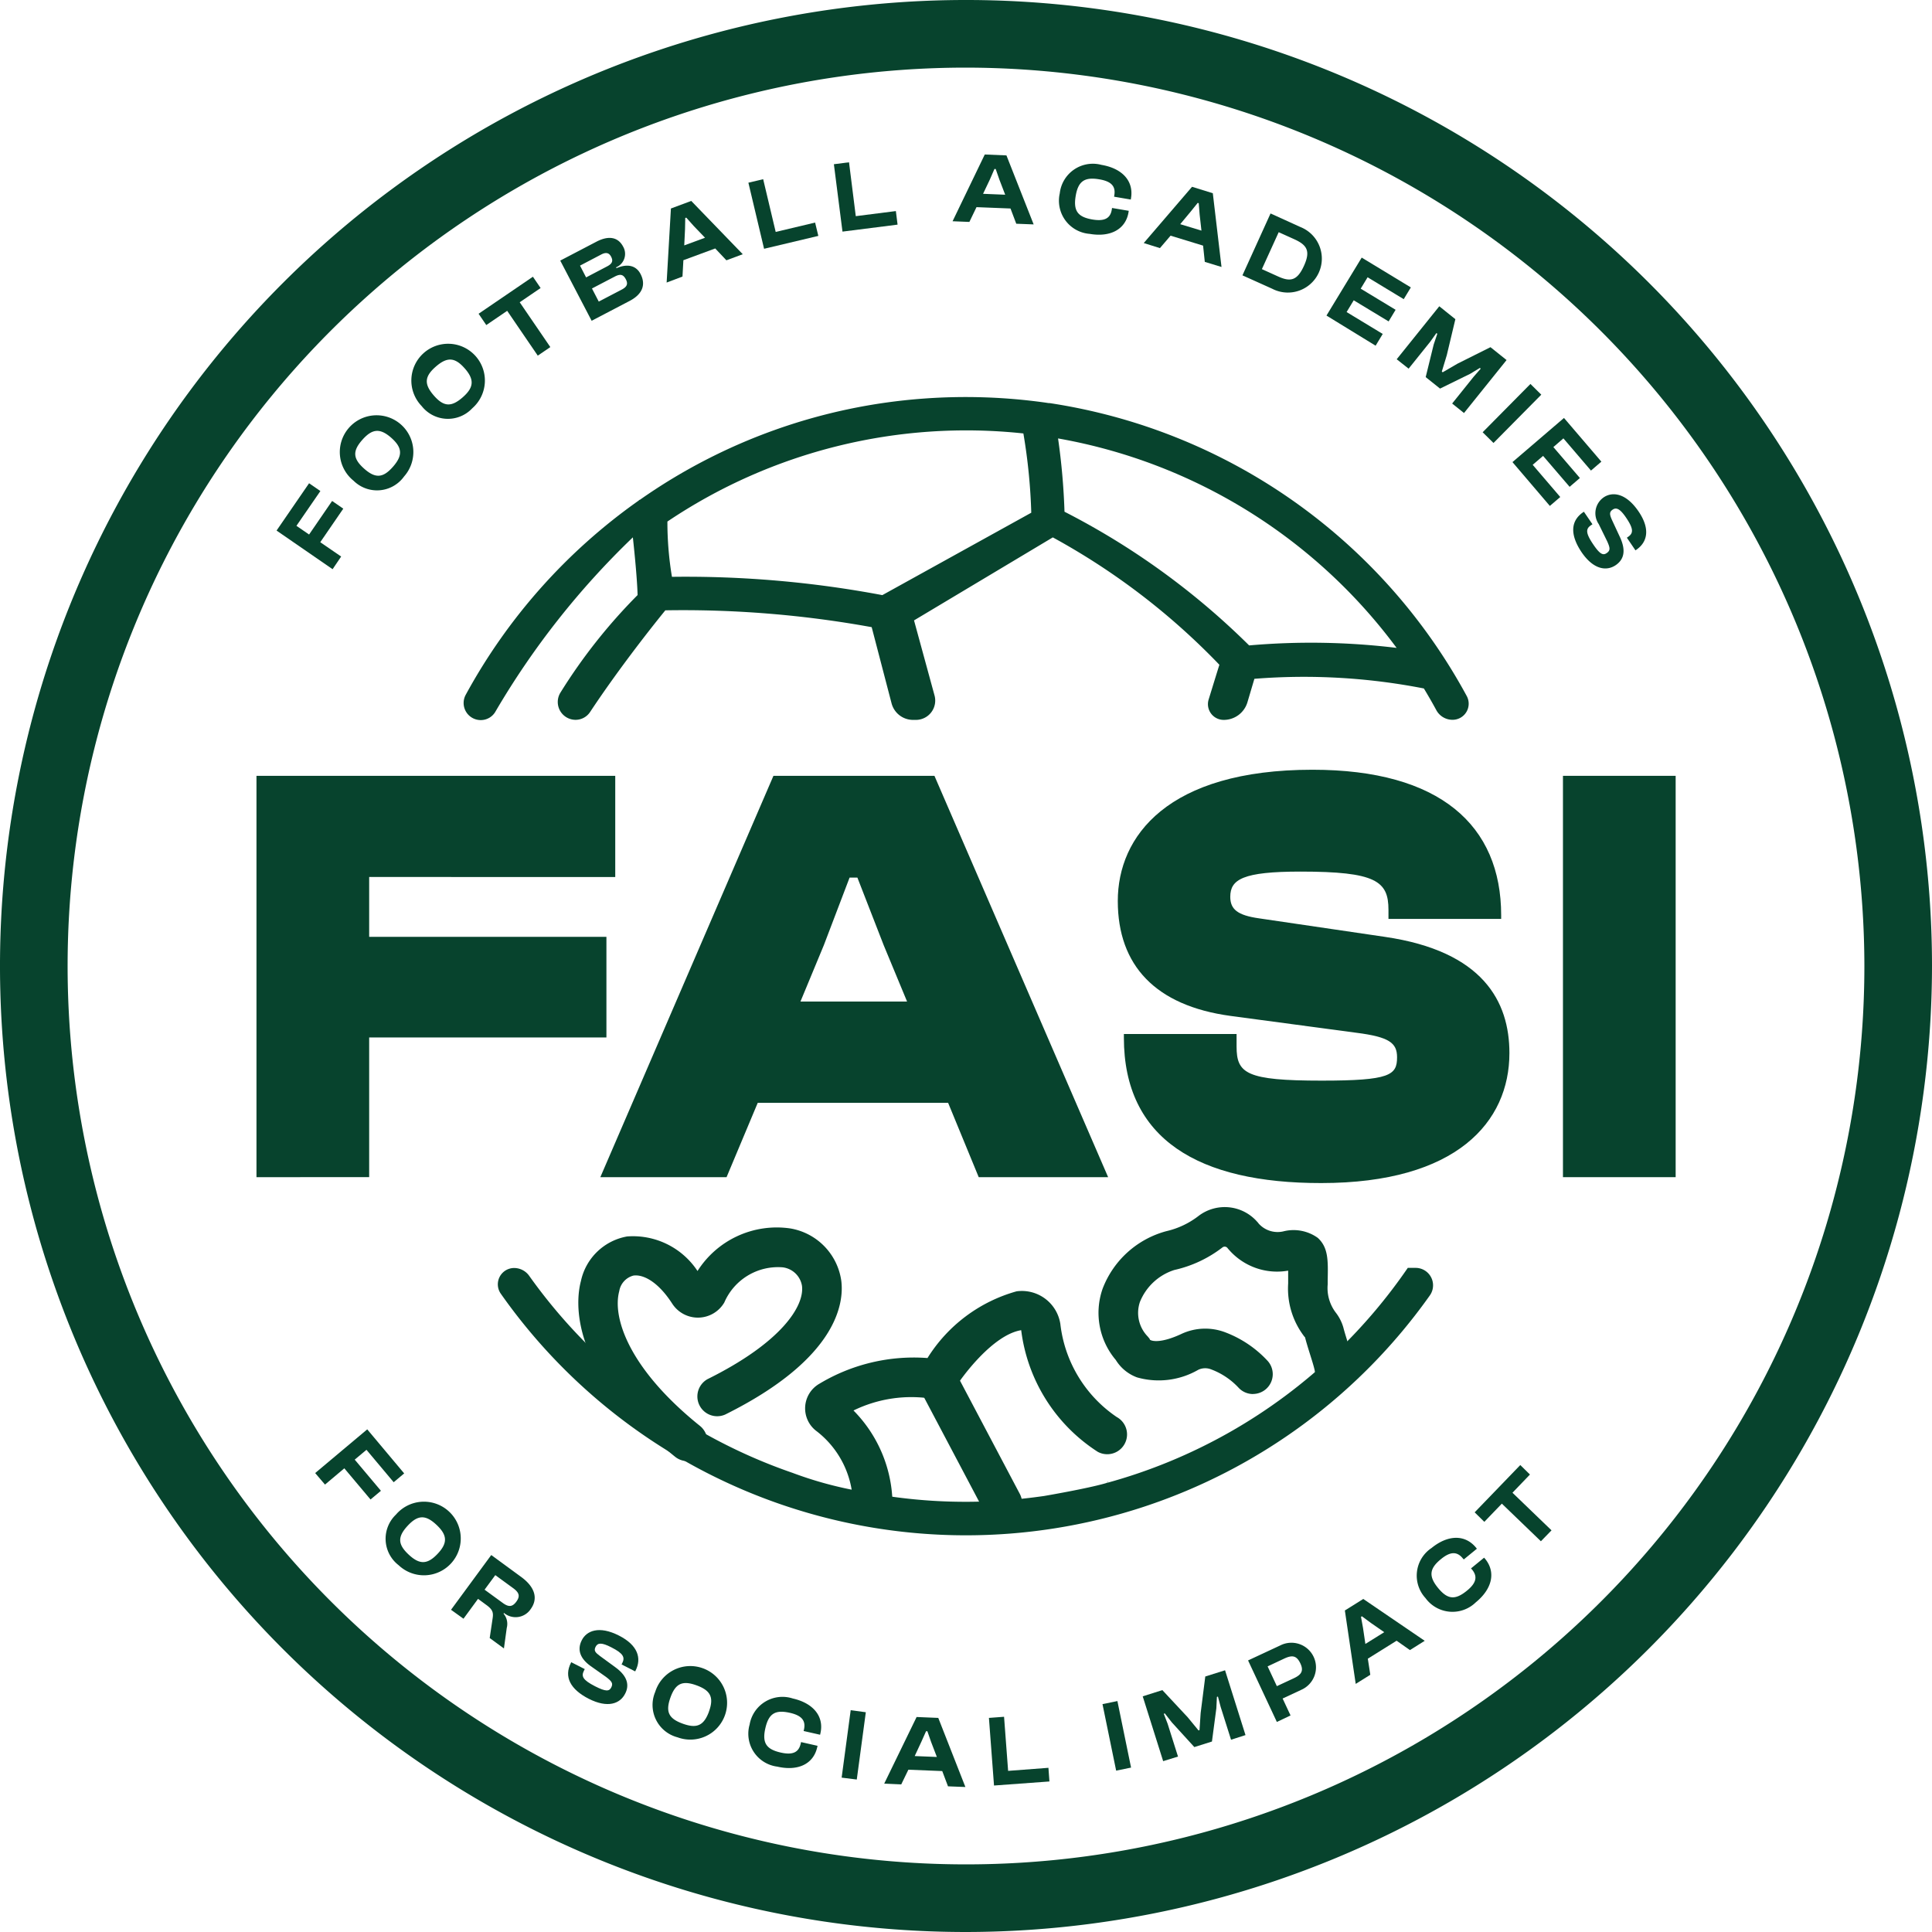 <?xml version="1.0" encoding="UTF-8"?> <svg xmlns="http://www.w3.org/2000/svg" width="60" height="60" viewBox="0 0 60 60"><g id="FASI_Logo_RGB" transform="translate(-144.6 -144.6)"><path id="Path_539" data-name="Path 539" d="M174.6,204.6a30,30,0,1,1,30-30A30.033,30.033,0,0,1,174.6,204.6Zm0-57.9a27.9,27.9,0,1,0,27.9,27.9A27.934,27.934,0,0,0,174.6,146.7Z" fill="#07432d"></path><g id="Group_24877" data-name="Group 24877" transform="translate(154.388 188.99)"><path id="Path_540" data-name="Path 540" d="M423.7,1411.657l1.617-1.357,1.147,1.368-.326.274-.845-1.007-.365.305.814.968-.323.27-.814-.968-.6.505Z" transform="translate(-423.7 -1410.3)" fill="#07432d"></path><path id="Path_541" data-name="Path 541" d="M486.414,1475.69a1.143,1.143,0,1,1,.084,1.571A1.036,1.036,0,0,1,486.414,1475.69Zm1.294,1.217c.323-.34.3-.586-.035-.9s-.575-.316-.894.028-.309.578.028.894S487.388,1477.247,487.708,1476.907Z" transform="translate(-483.906 -1473.042)" fill="#07432d"></path><path id="Path_542" data-name="Path 542" d="M544,1523.3l1.249-1.7.94.688c.417.309.523.666.284.992a.562.562,0,0,1-.828.119l-.014.021a.491.491,0,0,1,.1.442l-.088.639-.442-.323.091-.613c.028-.183,0-.274-.2-.418l-.253-.186-.452.617Zm1.042-.624.558.407c.179.133.3.14.428-.035s.084-.284-.095-.417l-.558-.407Z" transform="translate(-539.781 -1517.697)" fill="#07432d"></path><path id="Path_543" data-name="Path 543" d="M647.755,1589.1l.007-.017.421.214-.025.049c-.088.175-.039.287.344.484.337.172.442.161.505.035s.014-.189-.161-.323l-.487-.344c-.309-.224-.424-.495-.267-.8.144-.284.526-.463,1.157-.14.579.295.712.7.508,1.094l-.007.017-.424-.217.021-.039c.091-.179.039-.3-.337-.491-.3-.155-.424-.144-.488-.021s-.014.179.13.287l.484.354c.386.281.435.565.3.821-.154.305-.533.459-1.133.154C647.737,1589.925,647.53,1589.539,647.755,1589.1Z" transform="translate(-639.811 -1581.852)" fill="#07432d"></path><path id="Path_544" data-name="Path 544" d="M722.622,1622.989a1.142,1.142,0,1,1,.694,1.41A1.038,1.038,0,0,1,722.622,1622.989Zm1.669.61c.161-.442.049-.656-.386-.814s-.652-.063-.81.379-.056.652.379.81S724.13,1624.041,724.292,1623.6Z" transform="translate(-712.062 -1614.835)" fill="#07432d"></path><path id="Path_545" data-name="Path 545" d="M807.441,1648.361a1.035,1.035,0,0,1,1.34-.81c.638.144.978.558.859,1.08l-.01.046-.512-.116.011-.046c.06-.27-.063-.435-.438-.519-.452-.1-.656.018-.761.477s.028.656.481.758c.375.084.558-.011.617-.281l.011-.045.512.116-.011.046c-.119.522-.6.747-1.241.6A1.029,1.029,0,0,1,807.441,1648.361Z" transform="translate(-793.949 -1639.193)" fill="#07432d"></path><path id="Path_546" data-name="Path 546" d="M889.9,1661.094l.281-2.094.47.063-.281,2.09Z" transform="translate(-873.55 -1650.278)" fill="#07432d"></path><path id="Path_547" data-name="Path 547" d="M927.6,1667.069l1.006-2.069.673.028.842,2.146-.54-.021-.179-.474-1.052-.042-.221.456Zm.947-.856.688.028-.179-.467-.116-.333H928.9l-.144.323Z" transform="translate(-909.928 -1656.067)" fill="#07432d"></path><path id="Path_548" data-name="Path 548" d="M1020.458,1666.839l-.158-2.1.47-.035.126,1.68,1.252-.095.031.424Z" transform="translate(-999.376 -1655.778)" fill="#07432d"></path><path id="Path_549" data-name="Path 549" d="M1121.324,1653.061l-.424-2.066.463-.095.424,2.066Z" transform="translate(-1096.449 -1642.462)" fill="#07432d"></path><path id="Path_550" data-name="Path 550" d="M1157.135,1626.423l-.635-2.013.61-.193.786.842.337.41.031-.01.035-.529.144-1.136.614-.193.635,2.013-.449.144-.323-1.021-.084-.319-.032.01-.017.351-.137,1.035-.547.172-.7-.768-.217-.277-.032.01.119.309.323,1.021Z" transform="translate(-1130.8 -1616.119)" fill="#07432d"></path><path id="Path_551" data-name="Path 551" d="M1250.694,1601.263l-.894-1.911,1-.466a.763.763,0,1,1,.645,1.382l-.572.267.246.526Zm-.287-1.726.287.614.526-.245c.238-.112.316-.231.2-.47s-.253-.253-.491-.144Z" transform="translate(-1220.828 -1592.176)" fill="#07432d"></path><path id="Path_552" data-name="Path 552" d="M1335.837,1563.137l-.337-2.28.572-.358,1.908,1.3-.459.288-.414-.291-.894.558.077.5Zm.3-1.241.586-.365-.41-.284-.284-.21-.028.018.063.347Z" transform="translate(-1303.522 -1555.232)" fill="#07432d"></path><path id="Path_553" data-name="Path 553" d="M1399.412,1508.219a1.03,1.03,0,0,1,.186-1.554c.508-.414,1.041-.428,1.382-.014l.028.035-.407.333-.032-.035c-.175-.214-.382-.218-.677.025-.358.291-.389.53-.091.894s.533.382.895.088c.3-.242.337-.446.161-.659l-.032-.035.407-.333.031.035c.34.414.221.933-.287,1.35A1.037,1.037,0,0,1,1399.412,1508.219Z" transform="translate(-1364.93 -1502.979)" fill="#07432d"></path><path id="Path_554" data-name="Path 554" d="M1452.362,1444.267l-1.213-1.168-.544.565-.3-.295,1.417-1.469.3.295-.543.565,1.213,1.168Z" transform="translate(-1414.296 -1440.792)" fill="#07432d"></path></g><g id="Group_24878" data-name="Group 24878" transform="translate(153.189 149.398)"><path id="Path_555" data-name="Path 555" d="M391.24,575.266l-1.74-1.2,1.01-1.469.351.242-.744,1.08.393.27.715-1.042.347.239-.715,1.042.649.445Z" transform="translate(-389.5 -562.387)" fill="#07432d"></path><path id="Path_556" data-name="Path 556" d="M446.877,515.075a1.142,1.142,0,1,1,1.568-.133A1.034,1.034,0,0,1,446.877,515.075Zm1.171-1.333c-.351-.309-.593-.284-.9.063s-.295.582.056.894.589.291.894-.056S448.4,514.054,448.048,513.742Z" transform="translate(-444.485 -504.943)" fill="#07432d"></path><path id="Path_557" data-name="Path 557" d="M509.878,452.01a1.142,1.142,0,1,1,1.571.067A1.036,1.036,0,0,1,509.878,452.01Zm1.336-1.171c-.309-.354-.551-.358-.9-.053s-.368.54-.06.894.544.365.894.06S511.523,451.189,511.214,450.838Z" transform="translate(-505.371 -444.196)" fill="#07432d"></path><path id="Path_558" data-name="Path 558" d="M570.238,392.052l-.95-1.392-.649.442-.239-.351,1.687-1.15.239.351-.649.442.951,1.392Z" transform="translate(-562.126 -385.805)" fill="#07432d"></path><path id="Path_559" data-name="Path 559" d="M641.675,357.8l-.975-1.869,1.122-.586c.382-.2.673-.144.828.147a.452.452,0,0,1-.217.649l.014.025c.358-.154.617-.07.747.182.165.319.074.621-.344.838Zm-.172-1.347.656-.344c.154-.081.189-.165.123-.295s-.165-.151-.319-.067l-.649.34Zm.393.751.705-.368c.172-.088.214-.179.133-.33s-.175-.165-.344-.077l-.705.368Z" transform="translate(-631.89 -352.636)" fill="#07432d"></path><path id="Path_560" data-name="Path 560" d="M734.9,325.132l.133-2.3.631-.235,1.6,1.655-.508.189-.347-.368-.989.365-.028.508Zm.547-1.154.645-.238-.347-.361-.235-.263-.032.01-.007.351Z" transform="translate(-722.786 -321.155)" fill="#07432d"></path><path id="Path_561" data-name="Path 561" d="M807.787,305.46l-.487-2.052.459-.109.389,1.638,1.224-.291.1.414Z" transform="translate(-792.647 -302.532)" fill="#07432d"></path><path id="Path_562" data-name="Path 562" d="M883.267,290.453,883,288.36l.47-.06.21,1.673,1.245-.158.053.421Z" transform="translate(-865.692 -288.058)" fill="#07432d"></path><path id="Path_563" data-name="Path 563" d="M988.1,283.473l1-2.073.673.028.845,2.143-.54-.021-.179-.473-1.056-.042-.221.459Zm.947-.852.687.028-.179-.466-.116-.333H989.4l-.14.323Z" transform="translate(-967.106 -281.4)" fill="#07432d"></path><path id="Path_564" data-name="Path 564" d="M1082.464,290.882a1.034,1.034,0,0,1,1.294-.884c.645.109,1.006.5.919,1.031l-.007.046-.519-.088.007-.046c.046-.274-.088-.431-.467-.494-.456-.077-.656.056-.733.519s.067.652.522.729c.379.063.558-.039.6-.312l.007-.046.519.088-.007.046c-.088.526-.558.782-1.207.67A1.033,1.033,0,0,1,1082.464,290.882Z" transform="translate(-1058.141 -289.676)" fill="#07432d"></path><path id="Path_565" data-name="Path 565" d="M1157.4,311.747l1.5-1.747.645.2.27,2.29-.519-.158-.053-.505-1.01-.309-.33.386Zm1.133-.586.659.2-.056-.5-.028-.351-.032-.01-.221.274Z" transform="translate(-1130.469 -308.997)" fill="#07432d"></path><path id="Path_566" data-name="Path 566" d="M1244.8,335.522l.873-1.922.926.421a1.055,1.055,0,1,1-.873,1.918Zm1.126-1.34-.522,1.147.495.224c.389.179.6.137.81-.323s.1-.645-.287-.824Z" transform="translate(-1214.804 -331.769)" fill="#07432d"></path><path id="Path_567" data-name="Path 567" d="M1319.2,374.5l1.094-1.8,1.526.926-.221.365-1.122-.68-.214.354,1.084.656-.217.361-1.084-.656-.221.365,1.122.68-.221.365Z" transform="translate(-1286.594 -369.498)" fill="#07432d"></path><path id="Path_568" data-name="Path 568" d="M1381.4,417.445l1.322-1.645.5.4-.267,1.119-.154.509.028.021.459-.267,1.024-.512.5.4-1.322,1.645-.368-.295.67-.835.218-.249-.028-.021-.3.182-.936.459L1382.3,418l.249-1.014.112-.333-.028-.021-.193.27-.67.835Z" transform="translate(-1346.613 -411.086)" fill="#07432d"></path><path id="Path_569" data-name="Path 569" d="M1457.5,486.1l1.484-1.5.337.333-1.484,1.5Z" transform="translate(-1420.044 -477.474)" fill="#07432d"></path><path id="Path_570" data-name="Path 570" d="M1483.9,516.071l1.6-1.371,1.161,1.357-.323.277-.856-1-.312.27.824.961-.319.274-.824-.961-.323.277.856,1-.323.277Z" transform="translate(-1445.518 -506.518)" fill="#07432d"></path><path id="Path_571" data-name="Path 571" d="M1538,582.79l.014-.01.266.389-.046.032c-.161.109-.172.235.067.589.21.312.309.354.424.273s.105-.158.014-.361l-.263-.536a.6.6,0,0,1,.151-.831c.263-.179.684-.151,1.084.435.365.536.288.954-.081,1.2l-.014.01-.267-.393.035-.025c.168-.112.179-.245-.056-.593-.189-.28-.305-.33-.417-.256s-.1.151-.028.316l.253.544c.2.435.109.7-.133.866-.284.193-.691.144-1.066-.41C1537.585,583.5,1537.592,583.063,1538,582.79Z" transform="translate(-1497.414 -571.686)" fill="#07432d"></path></g><g id="Group_24879" data-name="Group 24879" transform="translate(152.565 168.505)"><path id="Path_572" data-name="Path 572" d="M371.7,844.064V831.6h11.142v3.142H375.2V836.6h7.368v3.125H375.2v4.338Z" transform="translate(-371.7 -831.411)" fill="#07432d"></path><path id="Path_573" data-name="Path 573" d="M676.2,844.064l5.376-12.464h5l5.394,12.464h-4.019l-.95-2.308h-5.913l-.968,2.308Zm6.215-5.454h3.311l-.726-1.75-.817-2.1h-.242l-.8,2.1Z" transform="translate(-665.521 -831.411)" fill="#07432d"></path><path id="Path_574" data-name="Path 574" d="M1134.589,834.519v-.112h3.5v.389c0,.838.3,1.059,2.641,1.059,2.122,0,2.343-.168,2.343-.726,0-.445-.242-.631-1.266-.761l-3.907-.523c-2.325-.316-3.5-1.564-3.5-3.57s1.543-4.075,6.046-4.075c3.963,0,5.86,1.729,5.86,4.521v.112h-3.5v-.281c0-.894-.389-1.189-2.735-1.189-1.785,0-2.178.242-2.178.782,0,.389.224.575.894.67l3.907.575c3.051.445,3.868,2.01,3.868,3.609,0,2.139-1.638,4.037-5.843,4.037C1136.915,839.04,1134.589,837.679,1134.589,834.519Z" transform="translate(-1107.651 -826.2)" fill="#07432d"></path><path id="Path_575" data-name="Path 575" d="M1528.6,844.064V831.6h3.5v12.464Z" transform="translate(-1488.026 -831.411)" fill="#07432d"></path></g><g id="Group_24881" data-name="Group 24881" transform="translate(159 156.926)"><path id="Path_576" data-name="Path 576" d="M556.191,505.806a24.991,24.991,0,0,1,4.261-5.4s.13,1.161.147,1.792a17.06,17.06,0,0,0-2.392,3.023.554.554,0,0,0,.466.852h0a.54.54,0,0,0,.452-.245c.789-1.192,1.753-2.441,2.336-3.156a32.808,32.808,0,0,1,6.408.523l.617,2.364a.69.69,0,0,0,.666.516h.095a.6.6,0,0,0,.575-.754l-.638-2.336,4.31-2.578a21.343,21.343,0,0,1,5.173,3.956c-.063.2-.186.6-.333,1.077a.489.489,0,0,0,.466.635h0a.767.767,0,0,0,.74-.554l.214-.722a19.4,19.4,0,0,1,5.264.3c.133.221.263.445.386.673a.571.571,0,0,0,.5.3h0a.5.5,0,0,0,.446-.736,17.745,17.745,0,0,0-12.959-9.1c-.01,0-.021,0-.032,0l-.091-.014a17.821,17.821,0,0,0-3.781-.126,17.542,17.542,0,0,0-8.824,3.149l-.011-.007c0,.007-.011.014-.018.025a17.776,17.776,0,0,0-5.376,6.039.531.531,0,0,0,.47.779h0A.525.525,0,0,0,556.191,505.806Zm27.98-1.967a22.057,22.057,0,0,0-4.58-.077,23.052,23.052,0,0,0-5.734-4.152,20.654,20.654,0,0,0-.2-2.276A16.686,16.686,0,0,1,584.171,503.839Zm-22.646-3.924a16.627,16.627,0,0,1,11.055-2.736,17.694,17.694,0,0,1,.245,2.462L568.2,502.2a32.868,32.868,0,0,0-6.534-.568A10.312,10.312,0,0,1,561.525,499.915Z" transform="translate(-555.198 -496.044)" fill="#07432d"></path><g id="Group_24880" data-name="Group 24880" transform="translate(1.06 27.049)"><path id="Path_577" data-name="Path 577" d="M1124.049,1456.607l-.049.035.077-.042A.064.064,0,0,0,1124.049,1456.607Z" transform="translate(-1105.111 -1449.961)" fill="#07432d"></path><path id="Path_578" data-name="Path 578" d="M613.918,1267.3h-.245a16.7,16.7,0,0,1-2.248,2.644l.042-.024a16.615,16.615,0,0,1-7.165,4.065c-.589.172-1.929.4-1.929.4-.393.056-.789.1-1.192.133a16.471,16.471,0,0,1-4.493-.277,11.723,11.723,0,0,1-2.122-.575,16.722,16.722,0,0,1-8.179-6.12.575.575,0,0,0-.466-.242.507.507,0,0,0-.414.8,17.656,17.656,0,0,0,28.85.053A.542.542,0,0,0,613.918,1267.3Z" transform="translate(-585.413 -1267.3)" fill="#07432d"></path></g></g><g id="Group_24883" data-name="Group 24883" transform="translate(162.56 182.089)"><path id="Path_579" data-name="Path 579" d="M665.643,1244.014a.613.613,0,0,1-.385-.136c-3.347-2.7-3.084-4.861-2.924-5.461a1.785,1.785,0,0,1,1.435-1.381,2.4,2.4,0,0,1,2.185,1.073,2.915,2.915,0,0,1,2.886-1.321,1.921,1.921,0,0,1,1.578,1.618c.088.669-.087,2.414-3.607,4.162a.615.615,0,0,1-.547-1.1c2.3-1.14,3.016-2.274,2.934-2.9a.692.692,0,0,0-.6-.573,1.816,1.816,0,0,0-1.812,1.092.95.95,0,0,1-1.617.037c-.458-.711-.925-.917-1.209-.872a.6.6,0,0,0-.437.484c-.22.822.3,2.411,2.507,4.184a.615.615,0,0,1-.386,1.094Z" transform="translate(-662.252 -1236.126)" fill="#07432d"></path><g id="Group_24882" data-name="Group 24882" transform="translate(7.044 2.608)"><path id="Path_580" data-name="Path 580" d="M865.23,1300.683a.615.615,0,0,1-.614-.584,2.9,2.9,0,0,0-1.123-2.26.882.882,0,0,1,.078-1.476,5.693,5.693,0,0,1,3.36-.8,4.772,4.772,0,0,1,2.768-2.072,1.209,1.209,0,0,1,1.358,1.013,4.045,4.045,0,0,0,1.751,2.891.615.615,0,0,1-.59,1.08,5.26,5.26,0,0,1-2.377-3.777c-.867.141-1.825,1.415-2.09,1.851l-.223.368-.422-.084a4.093,4.093,0,0,0-2.473.359,4.194,4.194,0,0,1,1.211,2.839.616.616,0,0,1-.583.646Z" transform="translate(-863.131 -1293.485)" fill="#07432d"></path><path id="Line_47" data-name="Line 47" d="M-9.307-6.882a.615.615,0,0,1-.544-.328l-2.027-3.837a.615.615,0,0,1,.257-.831.615.615,0,0,1,.831.257l2.027,3.837a.615.615,0,0,1-.257.831A.613.613,0,0,1-9.307-6.882Z" transform="translate(15.43 14.081)" fill="#07432d"></path></g><path id="Path_581" data-name="Path 581" d="M1127.677,1224.932a.613.613,0,0,1-.439-.184,2.229,2.229,0,0,0-.864-.582.5.5,0,0,0-.4.014,2.457,2.457,0,0,1-1.9.235,1.3,1.3,0,0,1-.66-.541,2.265,2.265,0,0,1-.409-2.214,2.932,2.932,0,0,1,1.983-1.787,2.572,2.572,0,0,0,1-.475,1.341,1.341,0,0,1,1.822.19l.013.013.031.04a.789.789,0,0,0,.757.241,1.291,1.291,0,0,1,1.076.2c.328.3.32.7.308,1.3l0,.141a1.261,1.261,0,0,0,.254.884,1.373,1.373,0,0,1,.233.462c.03.12.081.283.132.449.072.231.144.466.177.623a.615.615,0,1,1-1.2.257c-.027-.129-.089-.323-.149-.514s-.118-.38-.152-.519c0,.009-.026-.022-.051-.058a2.442,2.442,0,0,1-.472-1.607l0-.142c0-.085,0-.175,0-.256h-.012a1.983,1.983,0,0,1-1.838-.664l-.01-.01-.026-.033a.111.111,0,0,0-.155-.016,3.8,3.8,0,0,1-1.492.7,1.711,1.711,0,0,0-1.071.994,1.051,1.051,0,0,0,.243,1.072l.055.067.015.034c.061.045.343.115.979-.182a1.745,1.745,0,0,1,1.357-.049,3.457,3.457,0,0,1,1.3.869.615.615,0,0,1-.439,1.046Z" transform="translate(-1106.722 -1219.128)" fill="#07432d"></path></g></g></svg> 